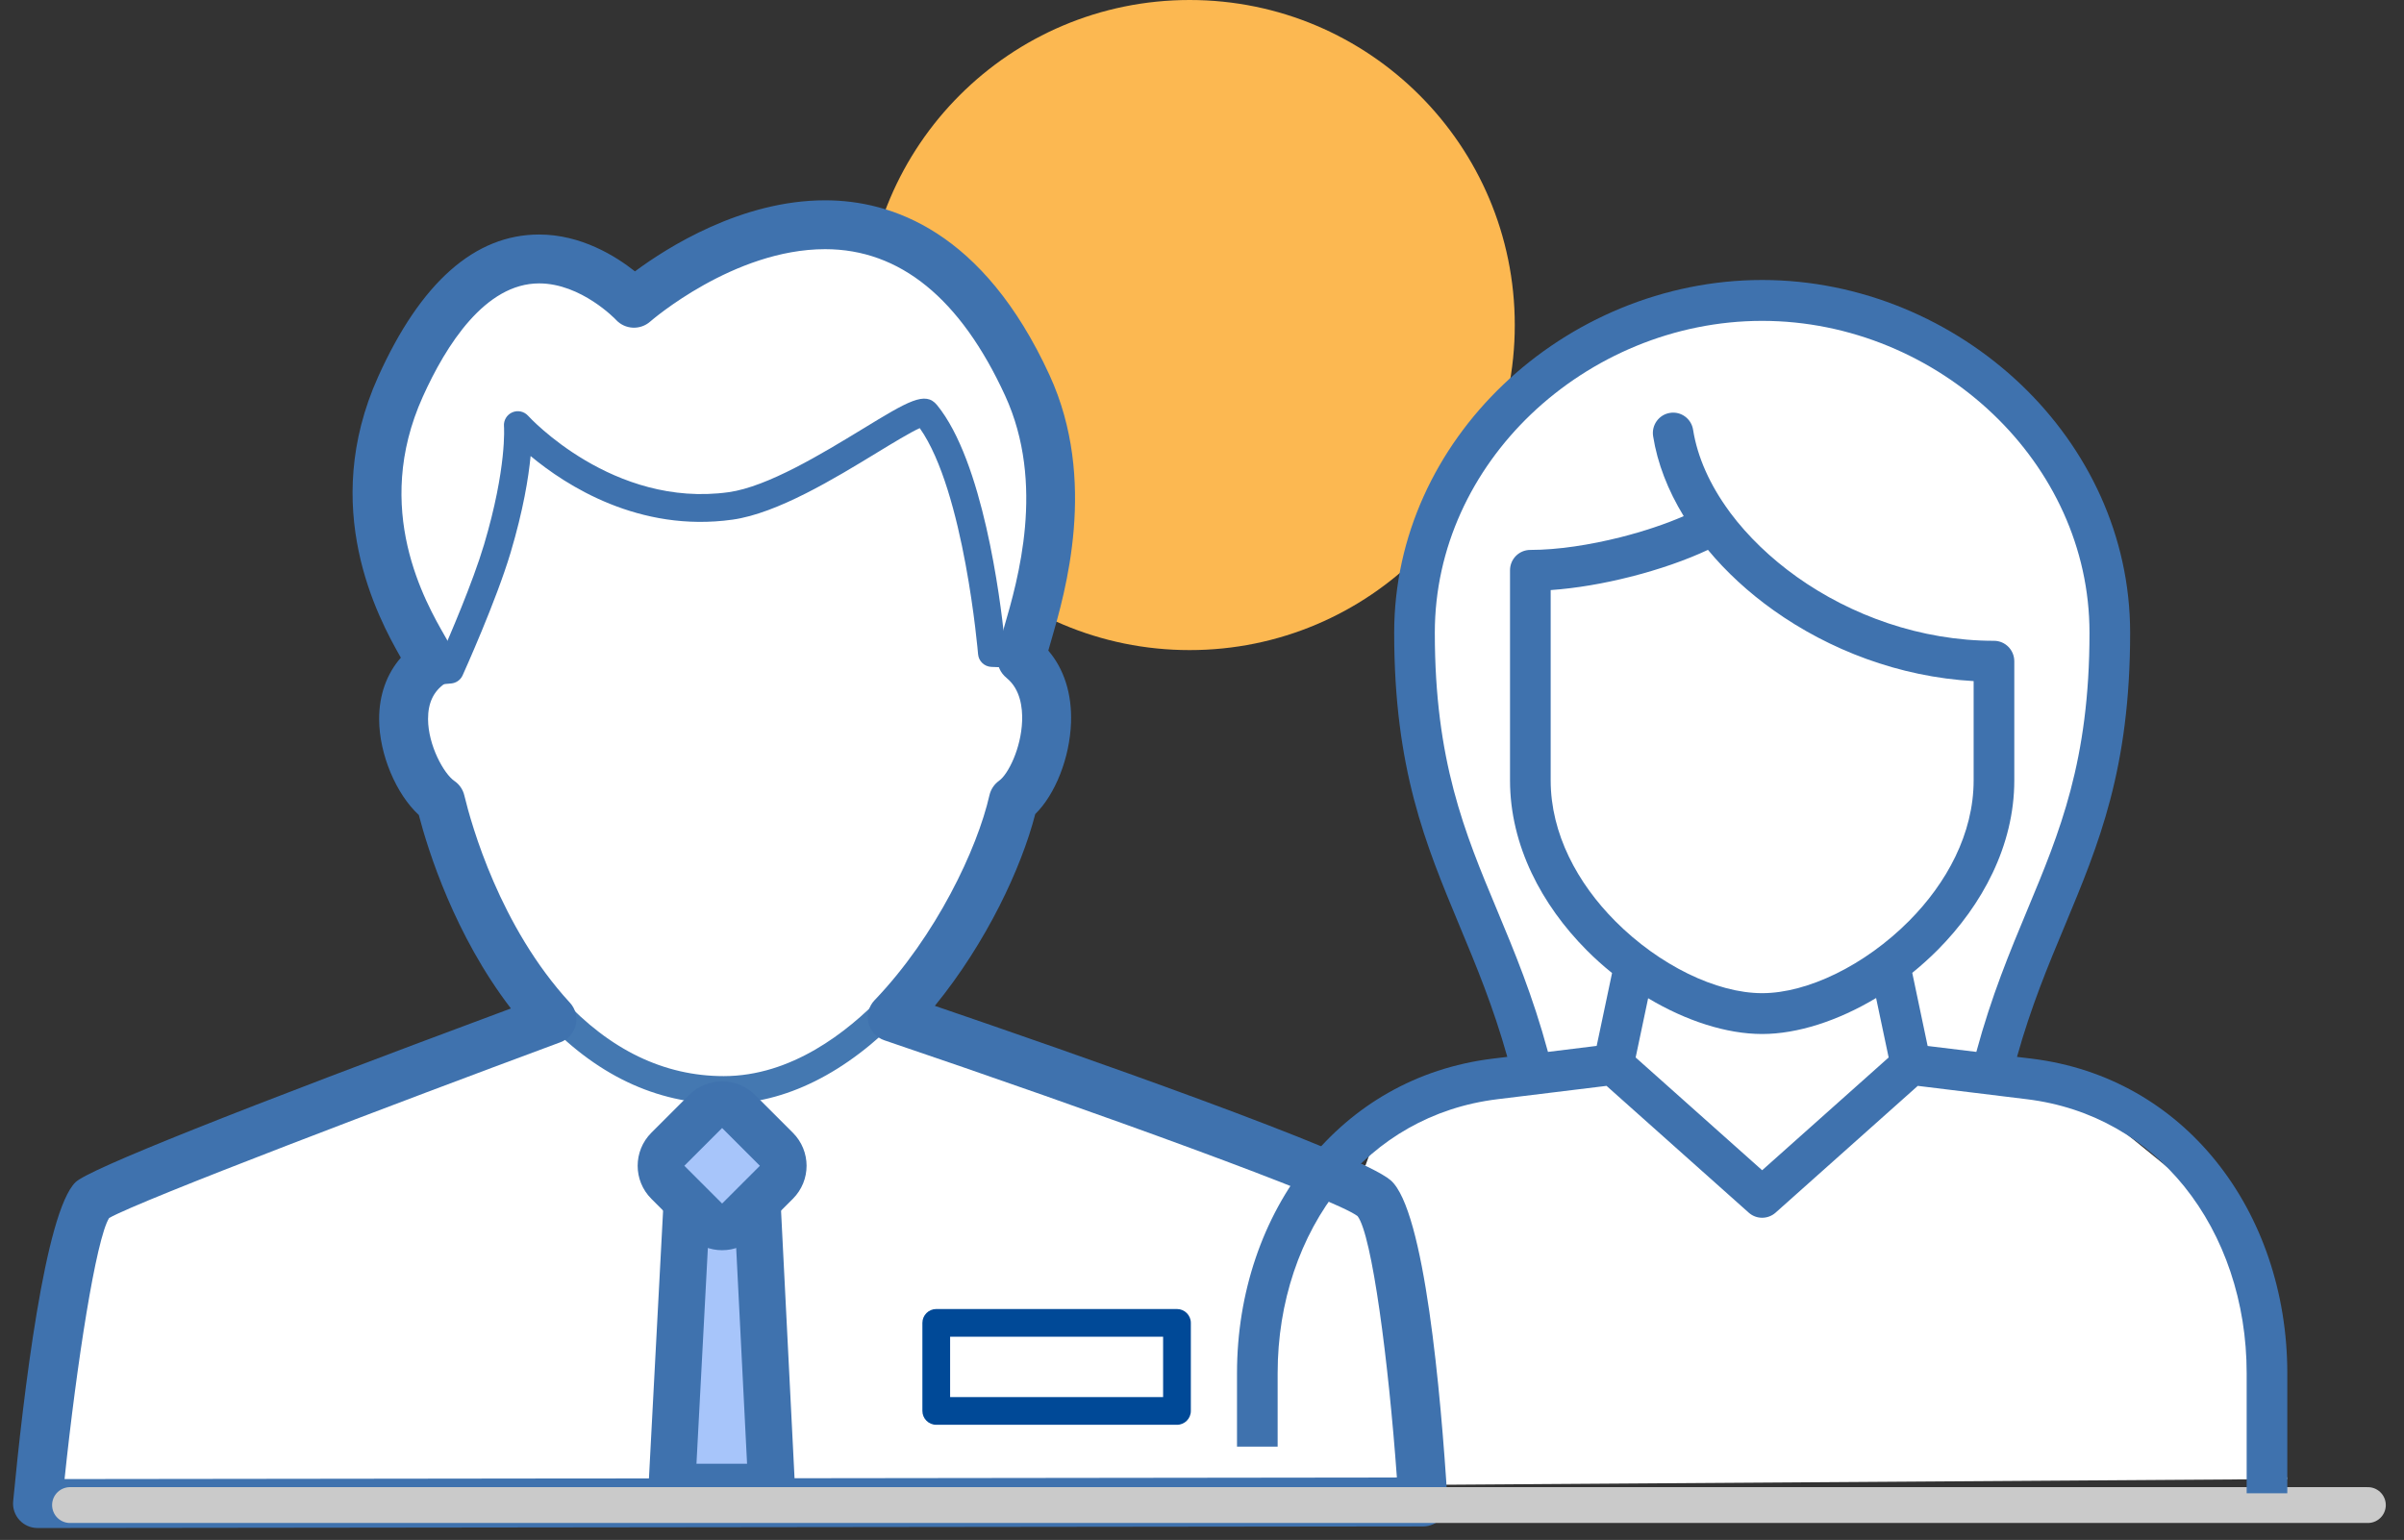 <?xml version="1.0" encoding="UTF-8"?>
<svg width="103px" height="66px" viewBox="0 0 103 66" version="1.1" xmlns="http://www.w3.org/2000/svg" xmlns:xlink="http://www.w3.org/1999/xlink">
    <rect x="0" y="0" width="103" height="66" fill="#333333" stroke="none"/>
    <!-- Generator: Sketch 63.1 (92452) - https://sketch.com -->
    <title>icon2</title>
    <desc>Created with Sketch.</desc>
    <g id="✅-CENTENARIO" stroke="none" stroke-width="1" fill="none" fill-rule="evenodd">
        <g id="Historiografia-Centenario" transform="translate(-660, -8483)">
            <g id="icon2" transform="translate(659.731, 8483)">
                <circle id="Oval-6-Copy" fill="#FCB851" cx="51.239" cy="13.931" r="13.931"></circle>
                <g id="Group-72" transform="translate(0.269, 8)">
                    <g id="Group-25">
                        <g id="Group-11" transform="translate(0.559, 0.585)">
                            <path d="M22.495,35.068 L26.804,37.278 C29.125,37.945 30.504,38.279 30.939,38.279 C31.374,38.279 33.235,37.743 36.523,36.673 C38.94,34.003 40.149,32.668 40.149,32.668 C40.149,32.668 41.362,30.343 43.787,25.694 C44.404,23.957 44.712,22.919 44.712,22.581 C44.712,22.073 43.217,19.012 43.217,19.012 C43.217,19.012 44.712,14.224 44.712,13.604 C44.712,12.984 43.867,7.306 43.217,6.668 C42.567,6.03 38.263,2.246 38.263,2.246 C38.263,2.246 36.71,1.867 33.603,1.109 L30.379,2.246 L26.804,4.503 C23.931,3.352 22.495,2.776 22.495,2.776 C22.495,2.776 18.667,4.503 18.667,4.503 C18.667,4.503 18.074,5.225 16.888,6.668 C16.026,10.287 15.595,12.097 15.595,12.097 C15.595,12.097 15.838,13.43 16.323,16.098 L17.984,19.012 L16.888,20.971 L17.476,24.812 C18.641,26.812 19.224,28.076 19.224,28.604 C19.224,29.132 19.84,30.487 21.073,32.668 L22.495,35.068 Z" id="Path-11" fill="#FFFFFF"></path>
                            <g id="Group-74" transform="translate(-0, -0)">
                                <path d="M2.756,43.242 L1.341,55.449 L97.441,54.806 L94.523,43.242 L88.966,38.723 C89.895,37.906 88.705,37.497 85.396,37.497 C84.017,37.497 92.136,23.684 88.966,24.415 C88.543,24.512 89.642,20.833 88.966,16.591 C88.531,13.855 86.736,10.916 85.396,8.5 C82.898,4 76.456,3.512 74.941,4.415 C73.649,5.185 66.186,4.628 64.349,8.5 C63.633,10.007 61.595,11.424 60.916,14.659 C60.558,16.371 59.77,15.784 59.441,19.415 C59.306,20.91 61.461,25.171 61.461,28.5 C61.461,30.395 64.874,34.315 64.349,36.931 C64.168,37.829 60.66,37.482 59.441,38.723 C58.829,39.348 58.329,40.233 57.941,41.378 L38.098,34.916 L32.822,38.178 C31.972,38.178 31.144,38.178 30.338,38.178 C29.531,38.178 27.906,37.558 25.461,36.317 L23.095,35.438 L2.756,43.242 Z" id="Path-10" fill="#FFFFFF"></path>
                                <path d="M30.45,38.723 C27.552,38.723 24.928,37.471 22.652,35 C22.43,34.759 22.445,34.383 22.686,34.161 C22.926,33.94 23.302,33.954 23.525,34.195 C25.567,36.413 27.897,37.536 30.45,37.536 C33.337,37.536 35.736,35.664 37.24,34.094 C37.467,33.857 37.843,33.849 38.08,34.076 C38.317,34.303 38.325,34.679 38.098,34.916 C35.711,37.407 33.067,38.723 30.45,38.723 Z" id="Path" fill="#4478B1" fill-rule="nonzero"></path>
                                <path d="M17.481,20.819 C17.177,20.819 16.918,20.587 16.89,20.278 C16.861,19.952 17.103,19.663 17.429,19.634 L18.319,19.555 C18.69,18.714 19.698,16.376 20.179,14.76 C21.165,11.452 21.036,9.701 21.034,9.682 C21.013,9.429 21.156,9.189 21.39,9.088 C21.625,8.986 21.896,9.045 22.068,9.235 C22.103,9.275 25.701,13.201 30.663,12.509 C32.338,12.276 34.688,10.842 36.405,9.796 C38.356,8.606 39.086,8.163 39.586,8.773 C41.551,11.169 42.294,17.03 42.481,18.83 L43.217,18.86 C43.545,18.874 43.8,19.15 43.787,19.477 C43.773,19.805 43.508,20.054 43.17,20.047 L41.915,19.997 C41.615,19.984 41.371,19.75 41.347,19.452 C41.341,19.38 40.755,12.461 38.848,9.764 C38.455,9.938 37.673,10.415 37.024,10.81 C35.219,11.911 32.747,13.418 30.828,13.686 C26.82,14.248 23.689,12.22 22.175,10.96 C22.086,11.886 21.862,13.272 21.318,15.099 C20.701,17.17 19.319,20.231 19.261,20.361 C19.173,20.556 18.986,20.688 18.773,20.707 L17.535,20.818 C17.517,20.818 17.499,20.819 17.481,20.819 Z" id="Path" fill="#3F72AE" fill-rule="nonzero"></path>
                                <path d="M49.869,52.48 L39.555,52.48 C39.227,52.48 38.961,52.214 38.961,51.886 L38.961,48.112 C38.961,47.784 39.227,47.518 39.555,47.518 L49.869,47.518 C50.197,47.518 50.463,47.784 50.463,48.112 L50.463,51.886 C50.463,52.214 50.197,52.48 49.869,52.48 Z M40.149,51.293 L49.275,51.293 L49.275,48.706 L40.149,48.706 L40.149,51.293 Z" id="Shape" fill="#004997" fill-rule="nonzero"></path>
                                <path d="M31.875,42.728 L28.883,42.728 L28.227,55.148 L32.501,55.148 L31.875,42.728 Z" id="Rectangle" stroke="#3F72AE" stroke-width="2" fill="#A7C5FA"></path>
                                <path d="M31.525,39.234 L29.236,39.234 C28.96,39.234 28.71,39.346 28.529,39.526 C28.348,39.707 28.236,39.957 28.236,40.234 L28.236,42.523 C28.236,42.799 28.348,43.049 28.529,43.23 C28.71,43.411 28.96,43.523 29.236,43.523 L31.525,43.523 C31.801,43.523 32.051,43.411 32.232,43.23 C32.413,43.049 32.525,42.799 32.525,42.523 L32.525,40.234 C32.525,39.957 32.413,39.707 32.232,39.526 C32.051,39.346 31.801,39.234 31.525,39.234 Z" id="Rectangle" stroke="#3F72AE" stroke-width="2" fill="#A7C5FA" transform="translate(30.38, 41.378) rotate(45) translate(-30.38, -41.378) "></path>
                                <path d="M0.273,56.561 C0.074,56.343 -0.023,56.051 0.005,55.756 C0.441,51.196 1.369,43.355 2.678,42.081 C3.24,41.534 9.513,39.031 21.331,34.636 C18.916,31.488 17.783,27.867 17.385,26.344 C16.412,25.447 15.69,23.744 15.685,22.241 C15.682,21.208 16.007,20.298 16.616,19.602 C15.63,17.879 13.108,13.185 15.644,7.559 C17.466,3.516 19.787,1.466 22.541,1.466 C24.332,1.466 25.812,2.384 26.646,3.045 C28.032,2.017 31.211,3.41060513e-13 34.794,3.41060513e-13 C37.609,3.41060513e-13 41.561,1.299 44.407,7.489 C46.481,12 45.079,16.81 44.481,18.865 C44.439,19.01 44.394,19.164 44.356,19.298 C45.031,20.084 45.374,21.159 45.329,22.392 C45.274,23.906 44.65,25.467 43.796,26.306 C43.204,28.609 41.712,31.805 39.495,34.524 C45.185,36.468 57.684,40.823 59.029,42.004 C60.479,43.277 61.174,51.146 61.459,55.723 C61.477,56.011 61.375,56.294 61.177,56.505 C60.98,56.716 60.704,56.835 60.414,56.836 L1.049,56.904 C0.753,56.904 0.472,56.779 0.273,56.561 Z M4.117,43.617 C3.558,44.5 2.724,49.861 2.207,54.806 L59.291,54.738 C58.932,49.765 58.227,44.346 57.607,43.537 C56.643,42.79 46.43,39.084 37.333,36.001 C36.993,35.886 36.736,35.605 36.651,35.257 C36.565,34.909 36.664,34.543 36.912,34.283 C39.549,31.529 41.312,27.799 41.834,25.498 C41.892,25.248 42.038,25.026 42.248,24.876 C42.631,24.603 43.191,23.497 43.234,22.315 C43.255,21.743 43.158,20.96 42.583,20.484 C41.973,19.978 42.159,19.338 42.468,18.277 C43.046,16.292 44.249,12.162 42.502,8.363 C40.589,4.203 37.996,2.094 34.793,2.094 C30.87,2.094 27.333,5.167 27.298,5.198 C26.87,5.574 26.221,5.541 25.835,5.124 C25.824,5.11 24.348,3.561 22.54,3.561 C20.229,3.561 18.554,6.202 17.556,8.418 C15.379,13.246 17.662,17.216 18.522,18.711 C18.827,19.241 19.337,20.129 18.496,20.713 C18.013,21.048 17.779,21.545 17.781,22.234 C17.785,23.366 18.462,24.579 18.908,24.885 C19.123,25.031 19.275,25.252 19.335,25.505 C19.639,26.767 20.862,31.137 23.86,34.391 C24.096,34.648 24.19,35.007 24.108,35.346 C24.026,35.686 23.781,35.963 23.453,36.084 C16.603,38.624 5.456,42.855 4.117,43.617 Z" id="Shape" fill="#3F72AE" fill-rule="nonzero"></path>
                            </g>
                        </g>
                        <line x1="3" y1="56.505" x2="101.452" y2="56.505" id="Path-2-Copy-3" stroke="#CACACA" stroke-width="1.536" stroke-linecap="round"></line>
                    </g>
                    <path d="M53,54 L53,50.851 C53,47.409 54.101,44.186 56.072,41.747 C57.967,39.399 60.66,37.778 63.947,37.373 L64.581,37.296 C63.978,35.142 63.239,33.367 62.528,31.663 C61.076,28.175 59.734,24.958 59.734,19.119 C59.734,14.959 61.551,11.215 64.397,8.494 C67.302,5.715 71.287,4 75.5,4 C79.711,4 83.695,5.715 86.603,8.494 C89.449,11.215 91.266,14.959 91.266,19.119 C91.266,24.958 89.924,28.175 88.472,31.663 C87.758,33.37 87.019,35.142 86.419,37.296 L87.053,37.373 C90.338,37.778 93.031,39.399 94.928,41.747 C96.899,44.186 98,47.409 98,50.851 L98,56 L96.259,56 L96.259,50.851 C96.259,47.808 95.299,44.976 93.583,42.847 C91.963,40.841 89.658,39.456 86.843,39.111 L82.168,38.539 L76.075,43.973 C75.752,44.26 75.256,44.269 74.925,43.973 L68.832,38.539 L64.157,39.111 C61.342,39.456 59.037,40.841 57.417,42.85 C55.701,44.976 54.741,47.805 54.741,50.851 L54.741,54 L53,54 Z M80.92,37.322 L80.382,34.774 C78.751,35.752 77.012,36.316 75.5,36.316 C73.982,36.316 72.244,35.758 70.615,34.783 L70.08,37.322 L75.5,42.155 L80.92,37.322 Z M81.931,33.695 L82.59,36.829 L84.677,37.083 C85.329,34.672 86.113,32.791 86.866,30.985 C88.248,27.668 89.525,24.608 89.525,19.119 C89.525,15.461 87.919,12.164 85.405,9.759 C82.814,7.28 79.258,5.752 75.5,5.752 C71.74,5.752 68.186,7.28 65.592,9.759 C63.081,12.164 61.475,15.461 61.475,19.119 C61.475,24.608 62.749,27.668 64.134,30.985 C64.887,32.791 65.671,34.669 66.323,37.083 L68.41,36.826 L69.069,33.703 C68.687,33.395 68.322,33.068 67.974,32.717 C66.068,30.797 64.697,28.249 64.697,25.445 L64.697,16.444 C64.697,15.959 65.085,15.569 65.567,15.569 C66.756,15.569 68.129,15.352 69.421,15.028 C70.426,14.774 71.374,14.455 72.139,14.121 C71.465,13.019 71.012,11.859 70.828,10.693 C70.754,10.218 71.077,9.77 71.55,9.696 C72.023,9.619 72.467,9.944 72.541,10.42 C72.728,11.6 73.266,12.788 74.079,13.899 C74.098,13.925 74.121,13.953 74.138,13.982 C74.888,14.985 75.86,15.922 76.992,16.729 C79.309,18.376 82.287,19.464 85.433,19.464 C85.915,19.464 86.303,19.857 86.303,20.342 L86.303,25.445 C86.303,28.243 84.929,30.788 83.024,32.709 C82.675,33.059 82.31,33.387 81.931,33.695 L81.931,33.695 Z M84.561,21.191 C81.364,21.011 78.368,19.849 75.993,18.159 C74.917,17.393 73.962,16.515 73.178,15.566 C72.258,15.999 71.08,16.412 69.842,16.723 C68.721,17.008 67.54,17.213 66.439,17.29 L66.439,25.445 C66.439,27.739 67.594,29.859 69.205,31.478 C71.086,33.37 73.543,34.566 75.5,34.566 C77.445,34.566 79.909,33.367 81.795,31.469 C83.403,29.851 84.561,27.733 84.561,25.445 L84.561,21.191 L84.561,21.191 Z" id="Shape" fill="#3F72AE" fill-rule="nonzero"></path>
                </g>
            </g>
        </g>
    </g>
</svg>